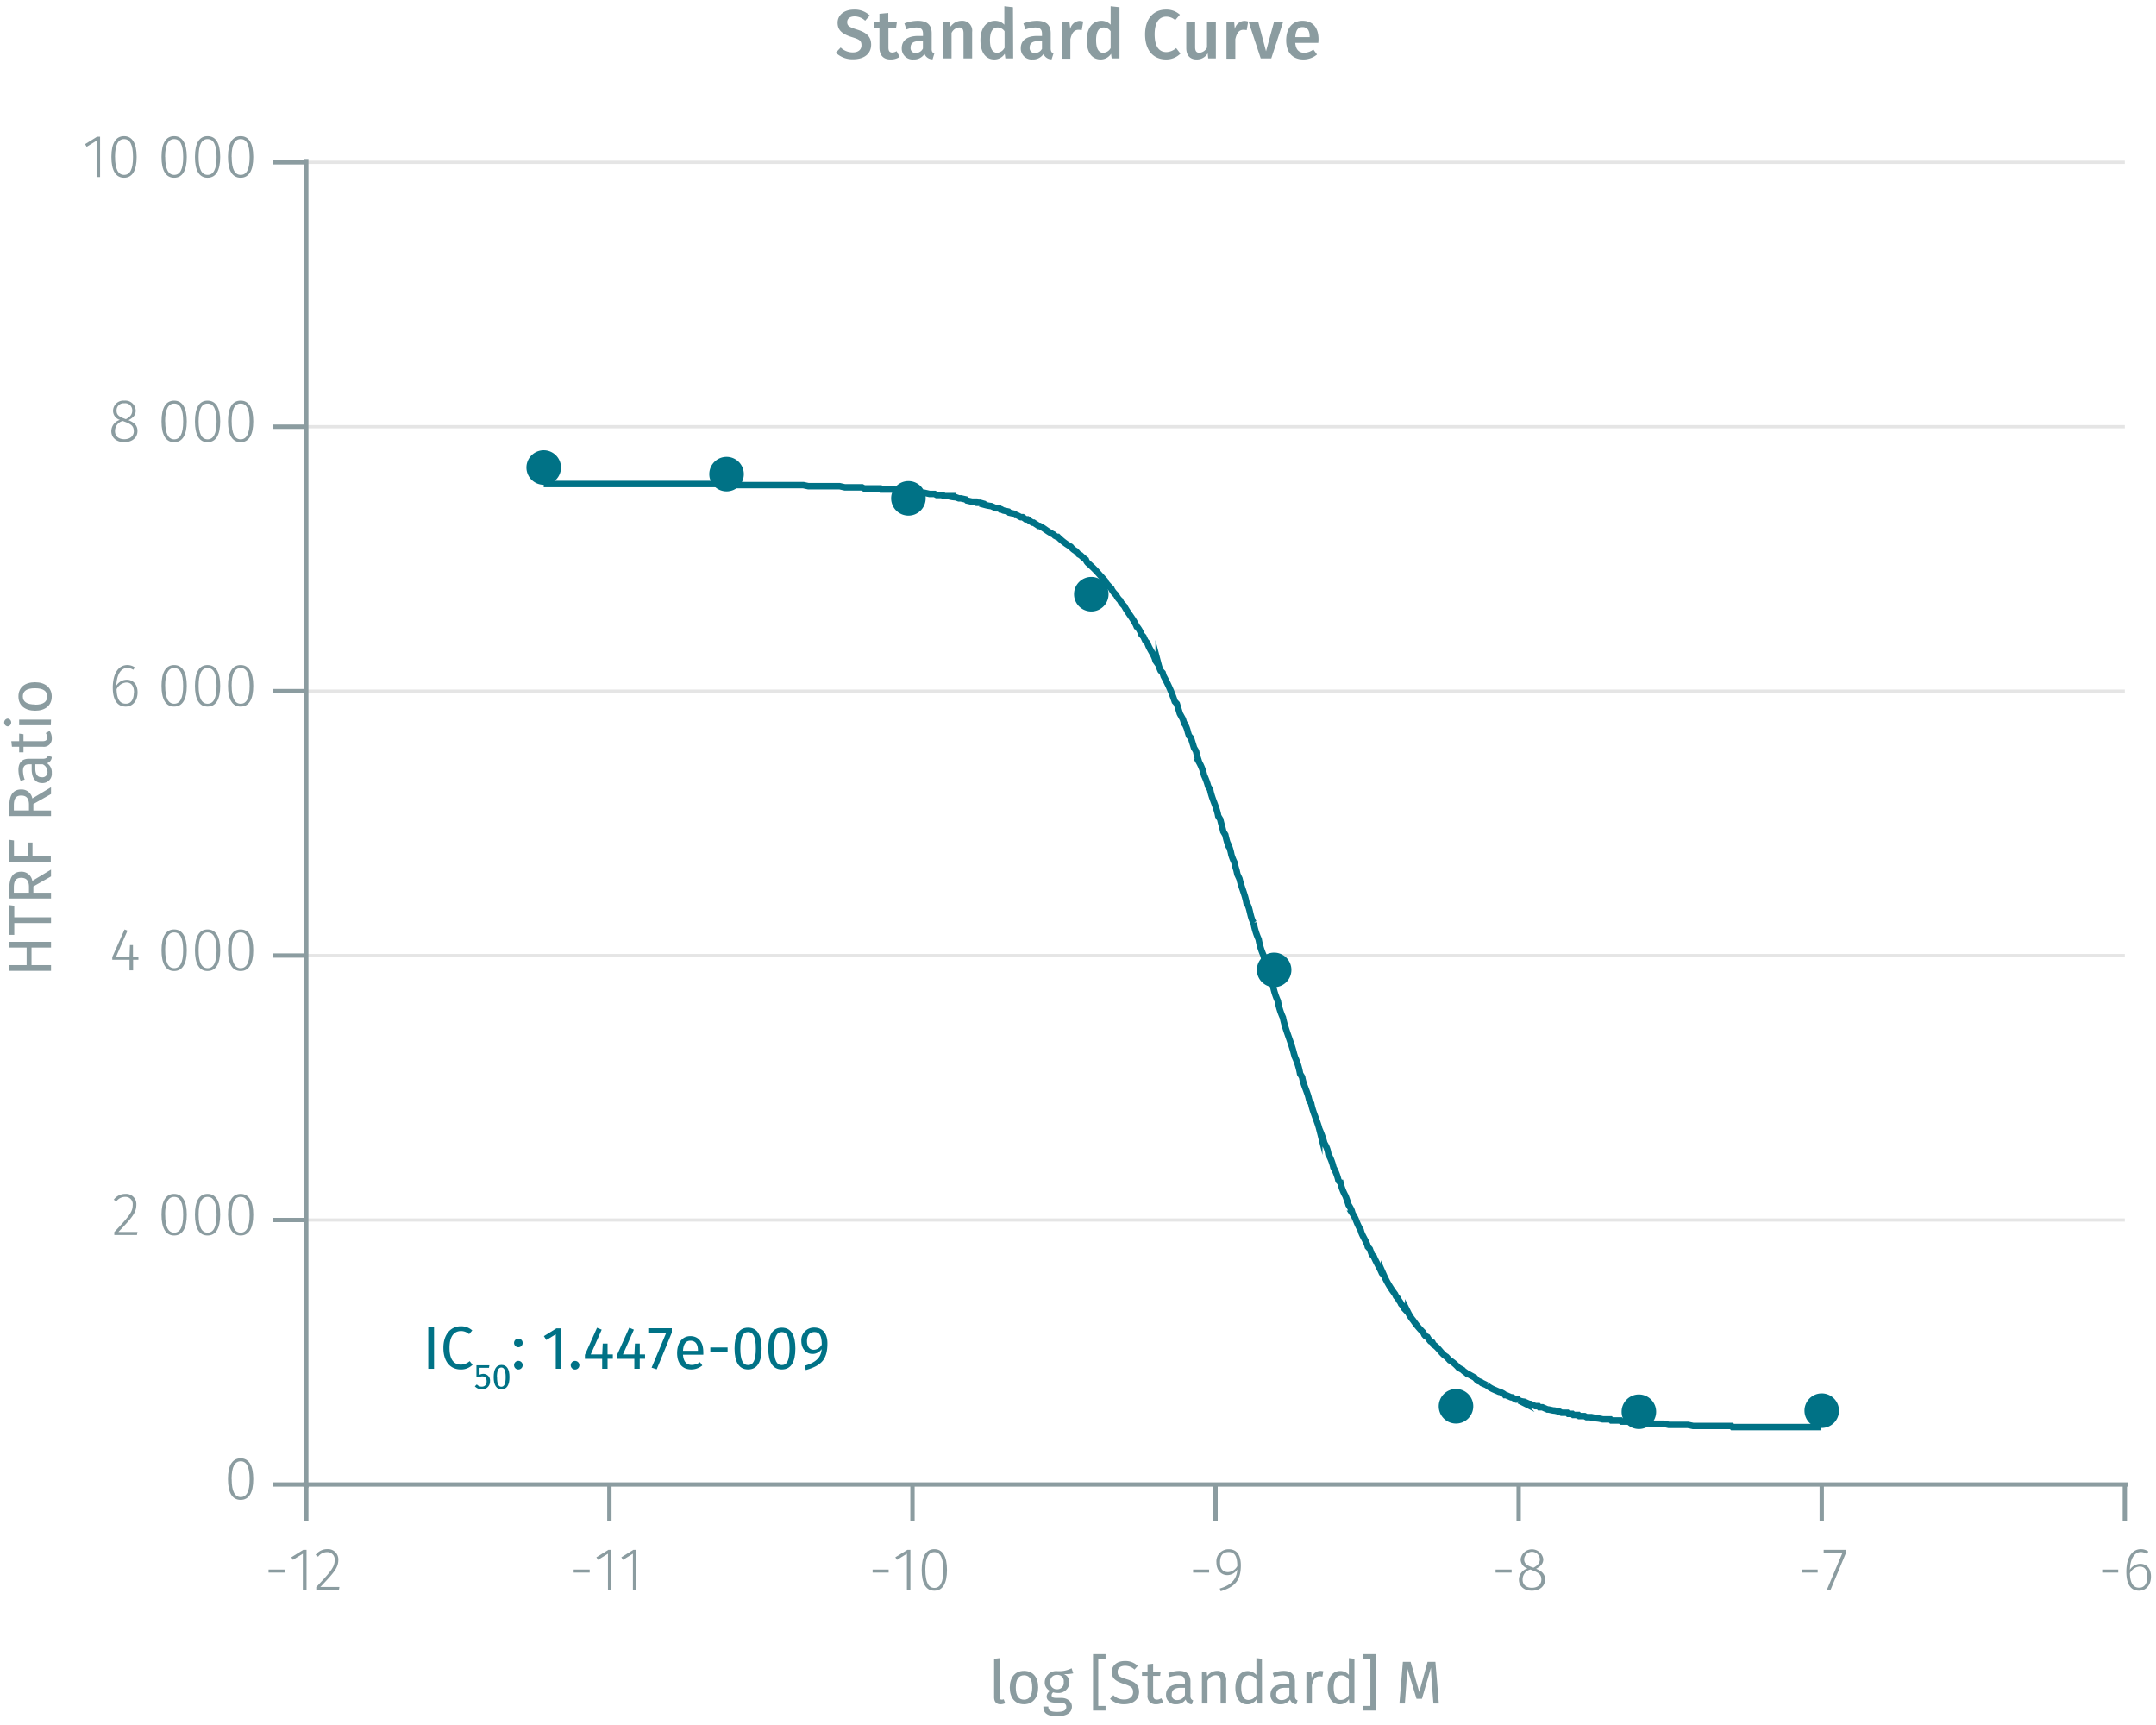 <svg id="Calque_1" data-name="Calque 1" xmlns="http://www.w3.org/2000/svg" xmlns:xlink="http://www.w3.org/1999/xlink" viewBox="0 0 499.36 399.41"><defs><symbol id="_1-deep-blue-circle" data-name="1-deep-blue-circle" viewBox="0 0 8 8"><path d="M8,4A4,4,0,0,1,4,8,4,4,0,1,1,8,4" fill="#007286" fill-rule="evenodd"/></symbol></defs><line x1="70.94" y1="282.54" x2="492.14" y2="282.54" fill="none" stroke="#e5e5e5" stroke-miterlimit="10" stroke-width="0.75"/><line x1="70.94" y1="221.3" x2="492.14" y2="221.3" fill="none" stroke="#e5e5e5" stroke-miterlimit="10" stroke-width="0.75"/><line x1="70.94" y1="160.06" x2="492.14" y2="160.06" fill="none" stroke="#e5e5e5" stroke-miterlimit="10" stroke-width="0.75"/><line x1="70.94" y1="98.82" x2="492.14" y2="98.82" fill="none" stroke="#e5e5e5" stroke-miterlimit="10" stroke-width="0.75"/><line x1="70.94" y1="37.59" x2="492.14" y2="37.59" fill="none" stroke="#e5e5e5" stroke-miterlimit="10" stroke-width="0.75"/><path d="M65.91,363.49v.7H62.2v-.7Z" fill="#8b9ca0"/><path d="M70.14,368.23v-8.42l-2.29,1.43-.38-.6,2.78-1.73H71v9.32Z" fill="#8b9ca0"/><path d="M78.36,361.21c0,1.85-1,3-4.16,6.3h4.41l-.11.72H73.25v-.69c3.46-3.68,4.27-4.65,4.27-6.29a1.67,1.67,0,0,0-1.76-1.8,2.51,2.51,0,0,0-2.08,1.06l-.57-.42a3.26,3.26,0,0,1,2.69-1.33A2.37,2.37,0,0,1,78.36,361.21Z" fill="#8b9ca0"/><path d="M136.58,363.49v.7h-3.71v-.7Z" fill="#8b9ca0"/><path d="M140.81,368.23v-8.42l-2.3,1.43-.38-.6,2.79-1.73h.7v9.32Z" fill="#8b9ca0"/><path d="M146.59,368.23v-8.42l-2.3,1.43-.38-.6,2.79-1.73h.7v9.32Z" fill="#8b9ca0"/><path d="M205.82,363.49v.7h-3.71v-.7Z" fill="#8b9ca0"/><path d="M210.05,368.23v-8.42l-2.3,1.43-.38-.6,2.79-1.73h.7v9.32Z" fill="#8b9ca0"/><path d="M219.33,363.58c0,3.15-1,4.8-2.93,4.8s-2.92-1.66-2.92-4.82,1-4.8,2.92-4.8S219.33,360.41,219.33,363.58Zm-5,0c0,2.88.74,4.15,2.08,4.15s2.08-1.26,2.08-4.13-.73-4.15-2.08-4.15S214.32,360.69,214.32,363.56Z" fill="#8b9ca0"/><path d="M280.05,363.49v.7h-3.71v-.7Z" fill="#8b9ca0"/><path d="M287.4,362.51c0,3.69-1.59,5.05-4.68,6l-.21-.63c2.43-.74,3.93-1.93,4.07-4.41a2.76,2.76,0,0,1-2.3,1.3c-1.44,0-2.54-1.12-2.54-2.94a2.8,2.8,0,0,1,2.83-3.05C286.51,358.76,287.4,360.2,287.4,362.51Zm-.82.17c0-2.2-.58-3.25-2-3.25s-2,.86-2,2.4.73,2.25,1.84,2.25A2.58,2.58,0,0,0,286.58,362.68Z" fill="#8b9ca0"/><path d="M350.11,363.49v.7H346.4v-.7Z" fill="#8b9ca0"/><path d="M357.86,365.8c0,1.56-1.27,2.58-3.06,2.58s-3-1.05-3-2.56a2.73,2.73,0,0,1,2-2.59,2.2,2.2,0,0,1-1.6-2.15,2.65,2.65,0,0,1,5.25,0c0,1-.54,1.64-1.68,2.23C357.17,363.86,357.86,364.56,357.86,365.8Zm-.86,0c0-1.13-.6-1.59-2.07-2.14l-.48-.18a2.35,2.35,0,0,0-1.79,2.34c0,1.22.87,1.88,2.16,1.88S357,367,357,365.8Zm-2.26-2.89.44.15c1-.55,1.47-1.09,1.47-2a1.82,1.82,0,0,0-3.63,0C353,362,353.5,362.44,354.74,362.91Z" fill="#8b9ca0"/><path d="M421,363.49v.7h-3.71v-.7Z" fill="#8b9ca0"/><path d="M423.92,368.34l-.76-.25,3.59-8.49h-4.36v-.69h5.2v.63Z" fill="#8b9ca0"/><path d="M490.61,363.49v.7H486.9v-.7Z" fill="#8b9ca0"/><path d="M498.19,365.09c0,2.05-1.18,3.29-2.75,3.29-2.17,0-2.95-1.9-2.95-4.35,0-3.25,1.27-5.27,3.36-5.27a2.91,2.91,0,0,1,1.74.55l-.35.56a2.5,2.5,0,0,0-1.4-.44c-1.56,0-2.47,1.71-2.53,4.11a2.85,2.85,0,0,1,2.4-1.38C497.05,362.16,498.19,363.1,498.19,365.09Zm-.83,0c0-1.63-.75-2.29-1.76-2.29a2.71,2.71,0,0,0-2.29,1.55c.06,2.07.65,3.33,2.13,3.33C496.7,367.71,497.36,366.63,497.36,365.12Z" fill="#8b9ca0"/><path d="M492.14,343.78v8.42m-70.2-8.42v8.42m-70.2-8.42v8.42m-70.2-8.42v8.42m-70.2-8.42v8.42m-70.2-8.42v8.42m-70.2-8.42v8.42m-.7-8.42H492.85" fill="none" stroke="#8b9ca0" stroke-miterlimit="10"/><path d="M58.66,342.55c0,3.15-1,4.8-2.93,4.8s-2.93-1.66-2.93-4.81,1-4.81,2.93-4.81S58.66,339.38,58.66,342.55Zm-5,0c0,2.87.75,4.14,2.09,4.14s2.07-1.26,2.07-4.13-.72-4.15-2.07-4.15S53.64,339.66,53.64,342.54Z" fill="#8b9ca0"/><path d="M31.58,279c0,1.84-1,3-4.16,6.3h4.42l-.12.71H26.47v-.68c3.46-3.69,4.27-4.65,4.27-6.29A1.67,1.67,0,0,0,29,277.18a2.5,2.5,0,0,0-2.07,1.07l-.58-.42A3.27,3.27,0,0,1,29,276.49,2.37,2.37,0,0,1,31.58,279Z" fill="#8b9ca0"/><path d="M43.26,281.31c0,3.15-1,4.81-2.93,4.81s-2.92-1.67-2.92-4.82,1-4.81,2.92-4.81S43.26,278.15,43.26,281.31Zm-5,0c0,2.87.75,4.15,2.09,4.15s2.08-1.27,2.08-4.14-.73-4.14-2.08-4.14S38.24,278.43,38.24,281.3Z" fill="#8b9ca0"/><path d="M51,281.31c0,3.15-1,4.81-2.93,4.81s-2.92-1.67-2.92-4.82,1-4.81,2.92-4.81S51,278.15,51,281.31Zm-5,0c0,2.87.74,4.15,2.08,4.15s2.08-1.27,2.08-4.14-.73-4.14-2.08-4.14S46,278.43,46,281.3Z" fill="#8b9ca0"/><path d="M58.66,281.31c0,3.15-1,4.81-2.93,4.81s-2.92-1.67-2.92-4.82,1-4.81,2.92-4.81S58.66,278.15,58.66,281.31Zm-5,0c0,2.87.74,4.15,2.08,4.15s2.08-1.27,2.08-4.14-.73-4.14-2.08-4.14S53.65,278.43,53.65,281.3Z" fill="#8b9ca0"/><path d="M30.83,222.27v2.45H30v-2.45H26v-.6l2.85-6.42.68.28-2.66,6.07H30l.1-2.73h.7v2.73h1.26v.67Z" fill="#8b9ca0"/><path d="M43.26,220.07c0,3.15-1,4.81-2.93,4.81s-2.92-1.67-2.92-4.82,1-4.81,2.92-4.81S43.26,216.91,43.26,220.07Zm-5,0c0,2.87.74,4.15,2.08,4.15s2.08-1.27,2.08-4.14-.73-4.14-2.08-4.14S38.25,217.19,38.25,220.06Z" fill="#8b9ca0"/><path d="M51,220.07c0,3.15-1,4.81-2.93,4.81s-2.92-1.67-2.92-4.82,1-4.81,2.92-4.81S51,216.91,51,220.07Zm-5,0c0,2.87.74,4.15,2.08,4.15s2.08-1.27,2.08-4.14-.73-4.14-2.08-4.14S46,217.19,46,220.06Z" fill="#8b9ca0"/><path d="M58.66,220.07c0,3.15-1,4.81-2.93,4.81s-2.92-1.67-2.92-4.82,1-4.81,2.92-4.81S58.66,216.91,58.66,220.07Zm-5,0c0,2.87.74,4.15,2.08,4.15s2.08-1.27,2.08-4.14-.73-4.14-2.08-4.14S53.65,217.19,53.65,220.06Z" fill="#8b9ca0"/><path d="M31.86,160.35c0,2-1.17,3.29-2.74,3.29-2.17,0-3-1.91-3-4.36,0-3.25,1.28-5.26,3.37-5.26a2.94,2.94,0,0,1,1.73.54l-.35.56a2.46,2.46,0,0,0-1.4-.43c-1.55,0-2.46,1.71-2.52,4.1a2.87,2.87,0,0,1,2.4-1.37C30.73,157.42,31.86,158.36,31.86,160.35Zm-.82,0c0-1.63-.76-2.29-1.77-2.29A2.7,2.7,0,0,0,27,159.63c.06,2.08.64,3.34,2.13,3.34C30.38,163,31,161.89,31,160.38Z" fill="#8b9ca0"/><path d="M43.26,158.83c0,3.16-1,4.81-2.93,4.81s-2.92-1.67-2.92-4.82,1-4.8,2.92-4.8S43.26,155.67,43.26,158.83Zm-5,0c0,2.87.74,4.15,2.08,4.15s2.08-1.26,2.08-4.14-.73-4.14-2.08-4.14S38.25,156,38.25,158.82Z" fill="#8b9ca0"/><path d="M51,158.83c0,3.16-1,4.81-2.93,4.81s-2.92-1.67-2.92-4.82,1-4.8,2.92-4.8S51,155.67,51,158.83Zm-5,0c0,2.87.74,4.15,2.08,4.15s2.08-1.26,2.08-4.14-.73-4.14-2.08-4.14S46,156,46,158.82Z" fill="#8b9ca0"/><path d="M58.66,158.83c0,3.16-1,4.81-2.93,4.81s-2.92-1.67-2.92-4.82,1-4.8,2.92-4.8S58.66,155.67,58.66,158.83Zm-5,0c0,2.87.74,4.15,2.08,4.15s2.08-1.26,2.08-4.14-.73-4.14-2.08-4.14S53.65,156,53.65,158.82Z" fill="#8b9ca0"/><path d="M31.84,99.82c0,1.56-1.26,2.58-3.06,2.58s-3-1.05-3-2.56a2.74,2.74,0,0,1,2-2.6,2.2,2.2,0,0,1-1.6-2.14,2.41,2.41,0,0,1,2.62-2.32,2.39,2.39,0,0,1,2.63,2.31c0,1-.54,1.64-1.68,2.22C31.15,97.87,31.84,98.57,31.84,99.82Zm-.86,0c0-1.13-.6-1.6-2.07-2.14l-.48-.18a2.36,2.36,0,0,0-1.79,2.34c0,1.21.87,1.87,2.16,1.87S31,101,31,99.82Zm-2.25-2.9.43.16c1-.55,1.47-1.1,1.47-2a1.64,1.64,0,0,0-1.82-1.69A1.64,1.64,0,0,0,27,95.11C27,96,27.48,96.46,28.73,96.92Z" fill="#8b9ca0"/><path d="M43.26,97.59c0,3.16-1,4.81-2.93,4.81s-2.92-1.67-2.92-4.82,1-4.8,2.92-4.8S43.26,94.43,43.26,97.59Zm-5,0c0,2.87.75,4.15,2.09,4.15s2.08-1.26,2.08-4.14-.73-4.14-2.08-4.14S38.24,94.71,38.24,97.58Z" fill="#8b9ca0"/><path d="M51,97.59c0,3.16-1,4.81-2.93,4.81s-2.92-1.67-2.92-4.82,1-4.8,2.92-4.8S51,94.43,51,97.59Zm-5,0c0,2.87.74,4.15,2.08,4.15s2.08-1.26,2.08-4.14-.73-4.14-2.08-4.14S46,94.71,46,97.58Z" fill="#8b9ca0"/><path d="M58.66,97.59c0,3.16-1,4.81-2.93,4.81s-2.92-1.67-2.92-4.82,1-4.8,2.92-4.8S58.66,94.43,58.66,97.59Zm-5,0c0,2.87.74,4.15,2.08,4.15s2.08-1.26,2.08-4.14-.73-4.14-2.08-4.14S53.65,94.71,53.65,97.58Z" fill="#8b9ca0"/><path d="M22.37,41V32.59L20.07,34l-.37-.61,2.78-1.72h.7V41Z" fill="#8b9ca0"/><path d="M31.65,36.35c0,3.16-1,4.81-2.92,4.81s-2.93-1.67-2.93-4.82,1-4.8,2.93-4.8S31.65,33.19,31.65,36.35Zm-5,0c0,2.87.74,4.15,2.09,4.15s2.07-1.26,2.07-4.14-.73-4.14-2.07-4.14S26.64,33.47,26.64,36.34Z" fill="#8b9ca0"/><path d="M43.26,36.35c0,3.16-1,4.81-2.93,4.81s-2.92-1.67-2.92-4.82,1-4.8,2.92-4.8S43.26,33.19,43.26,36.35Zm-5,0c0,2.87.75,4.15,2.09,4.15s2.08-1.26,2.08-4.14-.73-4.14-2.08-4.14S38.24,33.47,38.24,36.34Z" fill="#8b9ca0"/><path d="M51,36.35c0,3.16-1,4.81-2.93,4.81s-2.92-1.67-2.92-4.82,1-4.8,2.92-4.8S51,33.19,51,36.35Zm-5,0c0,2.87.74,4.15,2.08,4.15s2.08-1.26,2.08-4.14-.73-4.14-2.08-4.14S46,33.47,46,36.34Z" fill="#8b9ca0"/><path d="M58.66,36.35c0,3.16-1,4.81-2.93,4.81s-2.93-1.67-2.93-4.82,1-4.8,2.93-4.8S58.66,33.19,58.66,36.35Zm-5,0c0,2.87.75,4.15,2.09,4.15s2.07-1.26,2.07-4.14-.72-4.14-2.07-4.14S53.64,33.47,53.64,36.34Z" fill="#8b9ca0"/><path d="M70.94,37.59H63.22m7.72,61.23H63.22m7.72,61.24H63.22m7.72,61.24H63.22m7.72,61.24H63.22m7.72,61.24H63.22m7.72.77V36.82" fill="none" stroke="#8b9ca0" stroke-miterlimit="10"/><path d="M125.93,112.09h43.29l1.17.26h15.68l1.17.25h7.25l1.17.26h4l.47.25h3.74l.24.26h3l1.17.25h1.87l.7.26h1.64l.23.25h1.41l1.17.26h1.17l.47.25h1.4l.23.26h1.17a7,7,0,0,0,1.64.26l.7.25h.47l1.17.26.24.25,1.17.26h.93l.24.25h.7l.93.26.24.25a9,9,0,0,0,1.4.26l1.17.51h.7l.24.25h.23l.47.26,1.17.25.23.26L235,119l.24.26c.35,0,.85.37,1.17.51h.47l.7.51H238a8.08,8.08,0,0,0,1.17.76h.23l1.17.77h.23c1.1.54,1.86,1.34,3.28,2l.23.26.47.25H245a14,14,0,0,0,3,2.3,3.58,3.58,0,0,0,1.17,1l.7.76.47.26a11.71,11.71,0,0,0,1.17,1,1.9,1.9,0,0,0,.47.76,25.62,25.62,0,0,1,2.8,2.81l1.17,1.28c.19.62,1,1.33,1.41,1.78a4.8,4.8,0,0,0,1.17,1.53,3.61,3.61,0,0,0,.93,1.28,2,2,0,0,0,.47.77l.47.51c.74,1.49,2.18,3.07,2.81,4.59a5.86,5.86,0,0,1,1.17,2l.47.51c.11.26.35.77.46,1l.47.51c.48,1.53,1.51,2.53,1.87,4.08l.71,1a7.43,7.43,0,0,0,.46,1.27l.47.51.24.77a35.64,35.64,0,0,1,2.57,5.87l.47.51.7,2.29.7,1.28.24.76a6.92,6.92,0,0,1,.93,2.3l.24.77.46.51c.22.69.5,1.6.71,2.29l.46.77c.1.45.32,1.36.47,1.78l.24.77a11.33,11.33,0,0,1,1.17,3.06,14.7,14.7,0,0,1,.93,2.55l.47.77c.37,2.09,1.51,4,1.87,6.12l.47.77c.17.83.54,2,.7,2.8l.47.77c.1.46.32,1.35.47,1.79a10.14,10.14,0,0,1,.93,2.8,10.76,10.76,0,0,0,.71,1.79,15.7,15.7,0,0,0,.47,1.79l.23,1,.47,1c.46,2.05,1.23,3.47,1.63,5.61.87,1.17.75,3.11,1.64,4.59a15.31,15.31,0,0,0,1.17,3.83,15.44,15.44,0,0,0,1.17,3.83c.31,2,1.3,3.9,1.64,5.87l.47.76a15,15,0,0,0,1.17,3.83,15,15,0,0,0,1.17,3.83c.56,2.87,1.9,5.59,2.57,8.42l.24.76a15.44,15.44,0,0,1,1.17,3.83l.47.77c.28,1.82,1.31,3.55,1.63,5.35l.47.77c.37,2,1.38,3.92,1.87,5.87a20.11,20.11,0,0,1,1.17,3.32,6.16,6.16,0,0,1,.94,2.55,10.9,10.9,0,0,1,1.17,3.06,11,11,0,0,1,1.17,3.06l.47.51a10.9,10.9,0,0,0,1.17,3.06c.18.5.57,1.55.7,2.05a8.31,8.31,0,0,1,.7,1.27l.24.77a9.26,9.26,0,0,1,.7,1.27,15.49,15.49,0,0,0,1.17,2.55c.28,1.31,1.36,2.55,1.64,3.83l.46.51.47,1.28.47.51c.52,1.26,1.35,2.56,1.87,3.83l.47.51a21.5,21.5,0,0,0,2.57,4.33l.24.51.47.51c.26.69.42.57.7,1.28l.47.51.23.51.94,1a9.19,9.19,0,0,0,1.17,1.79,18.39,18.39,0,0,0,2.34,2.8l.23.51.23.26.47.25a6,6,0,0,0,.7,1l.47.25.24.51c1.18.68,1.85,2.17,3,2.81l.7.76a9.07,9.07,0,0,1,2.11,1.79l.93.51c.31.4.87.62,1.17,1h.24l.46.26.94.51.7.76.7.26.24.25,1.17.51a6.55,6.55,0,0,0,1.64,1l1.17.51h.23c.35.22.93.42,1.17.77h.23l1.17.51h.24l.93.51h.47l.24.25a4.92,4.92,0,0,0,1.17.26l1.17.51h.23l1.17.51h.7l.24.26h.7l1.17.51c.31-.05,1.34.3,1.64.25l1.17.26.46.25H363l.24.26h.93l.24.25h1.17l.23.26H367l.47.25h1.17l1.17.26a8.77,8.77,0,0,1,1.4.25H373l.23.26h2.11l.23.25h2.57l.47.26h2.58l1.17.25h3l1.17.26h4.44l1.17.25h8.9l.23.26h20.59" fill="none" stroke="#007286" stroke-miterlimit="10" stroke-width="1.5"/><path d="M201.45,3.59,200.38,4.8a3.54,3.54,0,0,0-2.45-1c-1,0-1.71.45-1.71,1.32s.43,1.15,2.27,1.73,3.28,1.4,3.28,3.48-1.55,3.4-4.19,3.4a5.55,5.55,0,0,1-4-1.52L194.71,11a4,4,0,0,0,2.82,1.14c1.18,0,2-.58,2-1.65s-.46-1.35-2.19-1.88C195.05,7.89,194,7,194,5.28c0-1.84,1.59-3.05,3.76-3.05A5,5,0,0,1,201.45,3.59Z" fill="#8b9ca0"/><path d="M206.23,13.77c-1.66,0-2.54-1-2.54-2.77V6.53h-1.33V5.06h1.33V3.19L205.74,3V5.06h2l-.21,1.47h-1.76V11c0,.83.27,1.17.89,1.17a1.92,1.92,0,0,0,1-.32l.72,1.33A3.69,3.69,0,0,1,206.23,13.77Z" fill="#8b9ca0"/><path d="M216.41,12.38,216,13.74a2,2,0,0,1-1.87-1.24,2.88,2.88,0,0,1-2.53,1.27,2.51,2.51,0,0,1-2.74-2.61c0-1.84,1.39-2.83,3.86-2.83h1.06V7.85c0-1.11-.5-1.48-1.59-1.48a7.49,7.49,0,0,0-2.24.45l-.48-1.39a8.73,8.73,0,0,1,3.07-.61c2.26,0,3.25,1,3.25,2.91v3.56C215.77,12,216,12.22,216.41,12.38Zm-2.65-1.14V9.53h-.85c-1.33,0-2,.48-2,1.47a1.12,1.12,0,0,0,1.2,1.28A1.83,1.83,0,0,0,213.76,11.24Z" fill="#8b9ca0"/><path d="M225.16,7.4v6.13h-2V7.72c0-1.06-.4-1.36-1-1.36a2.17,2.17,0,0,0-1.77,1.28v5.89h-2.05V5.06H220l.16,1.11a3.14,3.14,0,0,1,2.57-1.35A2.28,2.28,0,0,1,225.16,7.4Z" fill="#8b9ca0"/><path d="M234.67,13.53h-1.81l-.15-1.07a2.83,2.83,0,0,1-2.41,1.31c-2.11,0-3.22-1.78-3.22-4.47s1.3-4.48,3.44-4.48a2.92,2.92,0,0,1,2.1.91V1.44l2,.23Zm-2-2.4V7.25a2,2,0,0,0-1.6-.89c-1.07,0-1.78.89-1.78,2.93s.63,2.93,1.63,2.93A2,2,0,0,0,232.62,11.13Z" fill="#8b9ca0"/><path d="M244,12.38l-.43,1.36a2,2,0,0,1-1.88-1.24,2.88,2.88,0,0,1-2.53,1.27,2.51,2.51,0,0,1-2.73-2.61c0-1.84,1.39-2.83,3.85-2.83h1.06V7.85c0-1.11-.5-1.48-1.58-1.48a7.54,7.54,0,0,0-2.25.45l-.47-1.39a8.73,8.73,0,0,1,3.07-.61c2.26,0,3.25,1,3.25,2.91v3.56C243.39,12,243.61,12.22,244,12.38Zm-2.66-1.14V9.53h-.85c-1.33,0-2,.48-2,1.47a1.12,1.12,0,0,0,1.2,1.28A1.81,1.81,0,0,0,241.37,11.24Z" fill="#8b9ca0"/><path d="M250.89,5l-.35,2a3.08,3.08,0,0,0-.75-.09c-1,0-1.56.75-1.88,2.17v4.52h-2V5.06h1.78l.19,1.67A2.38,2.38,0,0,1,250,4.84,2.91,2.91,0,0,1,250.89,5Z" fill="#8b9ca0"/><path d="M259.29,13.53h-1.81l-.14-1.07a2.85,2.85,0,0,1-2.42,1.31c-2.11,0-3.22-1.78-3.22-4.47s1.3-4.48,3.45-4.48a2.92,2.92,0,0,1,2.09.91V1.44l2.05.23Zm-2.05-2.4V7.25a2,2,0,0,0-1.6-.89c-1.07,0-1.77.89-1.77,2.93s.62,2.93,1.63,2.93A2,2,0,0,0,257.24,11.13Z" fill="#8b9ca0"/><path d="M273.28,3.4l-1.09,1.26a3.06,3.06,0,0,0-2.05-.8c-1.52,0-2.71,1.12-2.71,4.11s1.16,4.1,2.74,4.1a3.61,3.61,0,0,0,2.24-.93l1,1.28a4.64,4.64,0,0,1-3.33,1.35c-2.86,0-4.86-2-4.86-5.8s2.11-5.74,4.8-5.74A4.6,4.6,0,0,1,273.28,3.4Z" fill="#8b9ca0"/><path d="M279.84,13.53l-.12-1.19a2.87,2.87,0,0,1-2.59,1.43c-1.54,0-2.37-1-2.37-2.63V5.06h2.05v5.83c0,1,.34,1.33,1,1.33A2.1,2.1,0,0,0,279.56,11V5.06h2.05v8.47Z" fill="#8b9ca0"/><path d="M289.1,5l-.35,2a3.1,3.1,0,0,0-.76-.09c-1,0-1.55.75-1.87,2.17v4.52h-2.05V5.06h1.78L286,6.73a2.38,2.38,0,0,1,2.21-1.89A3,3,0,0,1,289.1,5Z" fill="#8b9ca0"/><path d="M292,13.53l-2.8-8.47h2.22l1.81,6.82,1.86-6.82h2.11l-2.75,8.47Z" fill="#8b9ca0"/><path d="M305.34,9.93H300c.14,1.73,1,2.29,2.08,2.29a3.49,3.49,0,0,0,2.11-.76l.85,1.17a4.89,4.89,0,0,1-3.14,1.14c-2.63,0-4-1.75-4-4.42s1.36-4.53,3.76-4.53,3.73,1.6,3.73,4.27C305.39,9.37,305.36,9.7,305.34,9.93Zm-2-1.43c0-1.39-.5-2.22-1.65-2.22-1,0-1.57.64-1.68,2.32h3.33Z" fill="#8b9ca0"/><path d="M232,393.61a1.21,1.21,0,0,0,.48-.08l.33.9a2.45,2.45,0,0,1-1.09.25c-.94,0-1.47-.56-1.47-1.63v-8.89l1.29-.15v9C231.53,393.42,231.65,393.61,232,393.61Z" fill="#8b9ca0"/><path d="M240.46,390.81c0,2.29-1.2,3.87-3.29,3.87s-3.29-1.51-3.29-3.85,1.2-3.87,3.3-3.87S240.46,388.47,240.46,390.81Zm-5.19,0c0,1.92.67,2.81,1.9,2.81s1.91-.89,1.91-2.83-.68-2.81-1.9-2.81S235.27,388.89,235.27,390.83Z" fill="#8b9ca0"/><path d="M246.38,387.69a2,2,0,0,1,1.31,1.86,2.52,2.52,0,0,1-2.82,2.51,2.93,2.93,0,0,1-.94-.14.88.88,0,0,0-.36.69c0,.33.21.6,1,.6h1.18c1.51,0,2.52.87,2.52,2,0,1.43-1.17,2.24-3.46,2.24s-3.16-.74-3.16-2.24h1.16c0,.84.38,1.24,2,1.24s2.16-.41,2.16-1.15-.56-1-1.48-1h-1.17c-1.32,0-1.9-.66-1.9-1.4a1.61,1.61,0,0,1,.81-1.31,2.1,2.1,0,0,1-1.25-2,2.64,2.64,0,0,1,2.85-2.58,6.37,6.37,0,0,0,3.37-.66l.38,1.17A7.44,7.44,0,0,1,246.38,387.69Zm-3.12,1.85a1.5,1.5,0,0,0,1.55,1.67,1.48,1.48,0,0,0,1.56-1.69,1.43,1.43,0,0,0-1.58-1.63A1.47,1.47,0,0,0,243.26,389.54Z" fill="#8b9ca0"/><path d="M254.37,384.16v10.91h1.69v1.07h-2.9V383.08h2.9v1.08Z" fill="#8b9ca0"/><path d="M263.52,385.81l-.76.84a3.13,3.13,0,0,0-2.17-.87c-1,0-1.73.45-1.73,1.38s.37,1.2,2.11,1.73c1.54.48,2.86,1.08,2.86,2.93,0,1.68-1.28,2.86-3.45,2.86a4.51,4.51,0,0,1-3.28-1.25l.77-.85a3.45,3.45,0,0,0,2.5,1c1.13,0,2.07-.56,2.07-1.73,0-.93-.45-1.35-2.09-1.86-1.87-.57-2.85-1.29-2.85-2.79s1.26-2.52,3-2.52A4.05,4.05,0,0,1,263.52,385.81Z" fill="#8b9ca0"/><path d="M267.79,394.68a1.85,1.85,0,0,1-2-2.1v-4.46h-1.29v-1h1.29v-1.67l1.29-.15v1.82h1.75l-.14,1h-1.61v4.4c0,.74.24,1.09.88,1.09a1.75,1.75,0,0,0,1-.32l.49.89A2.85,2.85,0,0,1,267.79,394.68Z" fill="#8b9ca0"/><path d="M276.36,393.78l-.3.9a1.48,1.48,0,0,1-1.44-1.11,2.52,2.52,0,0,1-2.2,1.11,2.14,2.14,0,0,1-2.35-2.23c0-1.58,1.19-2.43,3.25-2.43h1.13v-.55c0-1.07-.52-1.46-1.54-1.46a6.67,6.67,0,0,0-2,.39l-.32-.93a7.14,7.14,0,0,1,2.55-.51c1.78,0,2.59.91,2.59,2.45v3.38C275.74,393.43,276,393.64,276.36,393.78Zm-1.91-1.22v-1.69h-1c-1.36,0-2.05.5-2.05,1.51a1.16,1.16,0,0,0,1.28,1.33A1.9,1.9,0,0,0,274.45,392.56Z" fill="#8b9ca0"/><path d="M284,389.22v5.29h-1.29V389.4c0-1.11-.45-1.43-1.16-1.43a2.24,2.24,0,0,0-1.88,1.3v5.24h-1.29v-7.38h1.11l.11,1.09a2.7,2.7,0,0,1,2.26-1.26A2,2,0,0,1,284,389.22Z" fill="#8b9ca0"/><path d="M292.3,394.51h-1.13l-.13-1a2.47,2.47,0,0,1-2.13,1.19c-1.79,0-2.78-1.53-2.78-3.83S287.22,387,289,387a2.68,2.68,0,0,1,2,.91V384l1.28.15ZM291,392.56V389a2.14,2.14,0,0,0-1.71-1c-1.11,0-1.8.93-1.8,2.85s.62,2.83,1.68,2.83A2.14,2.14,0,0,0,291,392.56Z" fill="#8b9ca0"/><path d="M300.55,393.78l-.29.9a1.49,1.49,0,0,1-1.45-1.11,2.52,2.52,0,0,1-2.2,1.11,2.14,2.14,0,0,1-2.35-2.23c0-1.58,1.19-2.43,3.25-2.43h1.13v-.55c0-1.07-.51-1.46-1.54-1.46a6.73,6.73,0,0,0-2,.39l-.32-.93a7.18,7.18,0,0,1,2.55-.51c1.78,0,2.59.91,2.59,2.45v3.38C299.93,393.43,300.17,393.64,300.55,393.78Zm-1.91-1.22v-1.69h-1c-1.36,0-2.05.5-2.05,1.51a1.17,1.17,0,0,0,1.28,1.33A1.9,1.9,0,0,0,298.64,392.56Z" fill="#8b9ca0"/><path d="M306.51,387.05l-.24,1.26a2.11,2.11,0,0,0-.64-.09c-.93,0-1.46.66-1.77,2.08v4.21h-1.28v-7.38h1.1l.13,1.5a2.11,2.11,0,0,1,2-1.67A2.92,2.92,0,0,1,306.51,387.05Z" fill="#8b9ca0"/><path d="M313.7,394.51h-1.14l-.13-1a2.45,2.45,0,0,1-2.13,1.19c-1.79,0-2.78-1.53-2.78-3.83s1.09-3.89,2.9-3.89a2.64,2.64,0,0,1,2,.91V384l1.29.15Zm-1.29-1.95V389a2.13,2.13,0,0,0-1.71-1c-1.11,0-1.8.93-1.8,2.85s.62,2.83,1.69,2.83A2.12,2.12,0,0,0,312.41,392.56Z" fill="#8b9ca0"/><path d="M315.72,396.14v-1.07h1.68V384.16h-1.68v-1.08h2.9v13.06Z" fill="#8b9ca0"/><path d="M332,394.51l-.34-4.36c-.12-1.51-.22-3.13-.23-3.93l-2.09,7.2h-1.25l-2.2-7.22c0,1.14-.07,2.64-.18,4.05l-.32,4.26h-1.26l.8-9.65h1.79l2,7,1.93-7h1.81l.8,9.65Z" fill="#8b9ca0"/><path d="M7.3,223.51h4.52v1.33H2.17v-1.33h4v-4.06h-4v-1.33h9.65v1.33H7.3Z" fill="#8b9ca0"/><path d="M3.31,212.44h8.51v1.33H3.31v2.74H2.17v-6.89l1.14.14Z" fill="#8b9ca0"/><path d="M7.73,206.75h4.09v1.34H2.17v-2.54c0-2.41.93-3.67,2.73-3.67A2.52,2.52,0,0,1,7.49,204l4.33-2.61v1.58l-4.09,2.32ZM4.9,203.29c-1.2,0-1.69.69-1.69,2.27v1.19h3.5v-1.34C6.71,204.07,6.21,203.29,4.9,203.29Z" fill="#8b9ca0"/><path d="M3.24,198.29H6.53v-3.16h1v3.16h4.24v1.33H2.17v-5.13l1.07.15Z" fill="#8b9ca0"/><path d="M7.73,187.7h4.09V189H2.17V186.5c0-2.41.93-3.67,2.73-3.67a2.52,2.52,0,0,1,2.59,2.08l4.33-2.6v1.58L7.73,186.2ZM4.9,184.24c-1.2,0-1.69.69-1.69,2.27v1.19h3.5v-1.34C6.71,185,6.21,184.24,4.9,184.24Z" fill="#8b9ca0"/><path d="M11.09,175l.9.3a1.48,1.48,0,0,1-1.11,1.44A2.5,2.5,0,0,1,12,179a2.14,2.14,0,0,1-2.23,2.35c-1.58,0-2.43-1.19-2.43-3.25V177H6.78c-1.06,0-1.46.52-1.46,1.54a6.41,6.41,0,0,0,.4,2l-.94.32a7.14,7.14,0,0,1-.51-2.55c0-1.78.91-2.59,2.45-2.59H10.1C10.74,175.66,11,175.42,11.09,175ZM9.88,177H8.18v1c0,1.35.51,2,1.51,2A1.17,1.17,0,0,0,11,178.69,1.9,1.9,0,0,0,9.88,177Z" fill="#8b9ca0"/><path d="M12,170.94a1.85,1.85,0,0,1-2.1,2H5.44v1.29h-1v-1.29H2.77l-.15-1.29H4.44v-1.75l1,.14v1.61H9.83c.75,0,1.1-.23,1.1-.88a1.76,1.76,0,0,0-.33-1l.89-.49A2.85,2.85,0,0,1,12,170.94Z" fill="#8b9ca0"/><path d="M1.78,166.42a.91.91,0,0,1,0,1.81.91.91,0,0,1,0-1.81Zm10,1.54H4.44v-1.29h7.38Z" fill="#8b9ca0"/><path d="M8.12,158c2.29,0,3.87,1.21,3.87,3.29s-1.51,3.3-3.85,3.3-3.87-1.21-3.87-3.31S5.79,158,8.12,158Zm0,5.2c1.92,0,2.81-.67,2.81-1.91s-.89-1.9-2.83-1.9-2.81.67-2.81,1.89S6.21,163.16,8.14,163.16Z" fill="#8b9ca0"/><path d="M99.19,317v-9.65h1.34V317Z" fill="#007286"/><path d="M109.38,308.11l-.73.86a2.84,2.84,0,0,0-1.86-.72c-1.46,0-2.68,1-2.68,3.9s1.17,3.88,2.67,3.88a3.24,3.24,0,0,0,2-.81l.67.85a3.73,3.73,0,0,1-2.76,1.08c-2.33,0-4-1.75-4-5s1.82-5,4-5A3.83,3.83,0,0,1,109.38,308.11Z" fill="#007286"/><path d="M111.07,316.77v1.61a1.83,1.83,0,0,1,.87-.21,1.53,1.53,0,0,1,1.55,1.73,1.78,1.78,0,0,1-1.89,1.84,2.15,2.15,0,0,1-1.62-.69l.46-.44a1.48,1.48,0,0,0,1.15.52c.69,0,1.12-.45,1.12-1.25s-.43-1.13-1-1.13a1.71,1.71,0,0,0-.77.18h-.59v-2.75h3l-.1.59Z" fill="#007286"/><path d="M118,318.92c0,1.81-.61,2.82-1.83,2.82s-1.83-1-1.83-2.82.6-2.82,1.83-2.82S118,317.11,118,318.92Zm-2.88,0c0,1.6.36,2.23,1,2.23s1-.63,1-2.23-.37-2.22-1-2.22S115.09,317.32,115.09,318.92Z" fill="#007286"/><path d="M121.06,311a1,1,0,1,1-1-1A1,1,0,0,1,121.06,311Zm0,5.16a1,1,0,1,1-1-1A1,1,0,0,1,121.06,316.17Z" fill="#007286"/><path d="M128.72,317v-8l-2.19,1.33-.56-.91,2.9-1.79H130V317Z" fill="#007286"/><path d="M134.19,316.17a1,1,0,1,1-1-1A1,1,0,0,1,134.19,316.17Z" fill="#007286"/><path d="M140.72,314.67V317h-1.25v-2.31h-4v-.92l2.81-6.28,1.08.45-2.54,5.73h2.67l.11-2.52h1.12v2.52h1.22v1Z" fill="#007286"/><path d="M148.17,314.67V317h-1.25v-2.31h-4v-.92l2.82-6.28,1.08.45-2.54,5.73h2.66l.12-2.52h1.12v2.52h1.22v1Z" fill="#007286"/><path d="M152.1,317.12l-1.18-.39,3.38-8.07h-4.15v-1.05h5.45v1Z" fill="#007286"/><path d="M162.89,313.73h-4.7c.12,1.71.92,2.37,2,2.37a3.11,3.11,0,0,0,1.92-.65l.56.77a4,4,0,0,1-2.58.93c-2.06,0-3.26-1.44-3.26-3.78s1.16-3.94,3.06-3.94,3,1.39,3,3.64A6,6,0,0,1,162.89,313.73Zm-1.24-1c0-1.44-.58-2.24-1.74-2.24-1,0-1.62.69-1.72,2.33h3.46Z" fill="#007286"/><path d="M168.52,312.05v1.09h-4v-1.09Z" fill="#007286"/><path d="M176.4,312.3c0,3.11-1,4.85-3.13,4.85s-3.14-1.74-3.14-4.85,1-4.83,3.14-4.83S176.4,309.21,176.4,312.3Zm-4.93,0c0,2.76.62,3.83,1.8,3.83s1.79-1.07,1.79-3.83-.63-3.81-1.79-3.81S171.47,309.56,171.47,312.3Z" fill="#007286"/><path d="M184.22,312.3c0,3.11-1,4.85-3.14,4.85s-3.14-1.74-3.14-4.85,1-4.83,3.14-4.83S184.22,309.21,184.22,312.3Zm-4.93,0c0,2.76.61,3.83,1.79,3.83s1.79-1.07,1.79-3.83-.63-3.81-1.79-3.81S179.29,309.56,179.29,312.3Z" fill="#007286"/><path d="M191.64,311.11c0,3.88-1.55,5.18-5,6.18l-.29-1c2.35-.67,3.85-1.75,3.95-3.86a2.48,2.48,0,0,1-2.11,1.12c-1.45,0-2.59-1.15-2.59-3a2.92,2.92,0,0,1,3-3.1C190.63,307.47,191.64,308.91,191.64,311.11Zm-1.31.3c0-2.12-.53-2.92-1.69-2.92s-1.73.76-1.73,2.1.65,2,1.56,2A2.19,2.19,0,0,0,190.33,311.41Z" fill="#007286"/><use width="8" height="8" transform="translate(121.93 104.27)" xlink:href="#_1-deep-blue-circle"/><use width="8" height="8" transform="translate(164.28 105.8)" xlink:href="#_1-deep-blue-circle"/><use width="8" height="8" transform="translate(206.4 111.41)" xlink:href="#_1-deep-blue-circle"/><use width="8" height="8" transform="translate(248.76 133.61)" xlink:href="#_1-deep-blue-circle"/><use width="8" height="8" transform="translate(291.11 220.62)" xlink:href="#_1-deep-blue-circle"/><use width="8" height="8" transform="translate(333.23 321.67)" xlink:href="#_1-deep-blue-circle"/><use width="8" height="8" transform="translate(375.59 322.94)" xlink:href="#_1-deep-blue-circle"/><use width="8" height="8" transform="translate(417.94 322.69)" xlink:href="#_1-deep-blue-circle"/></svg>